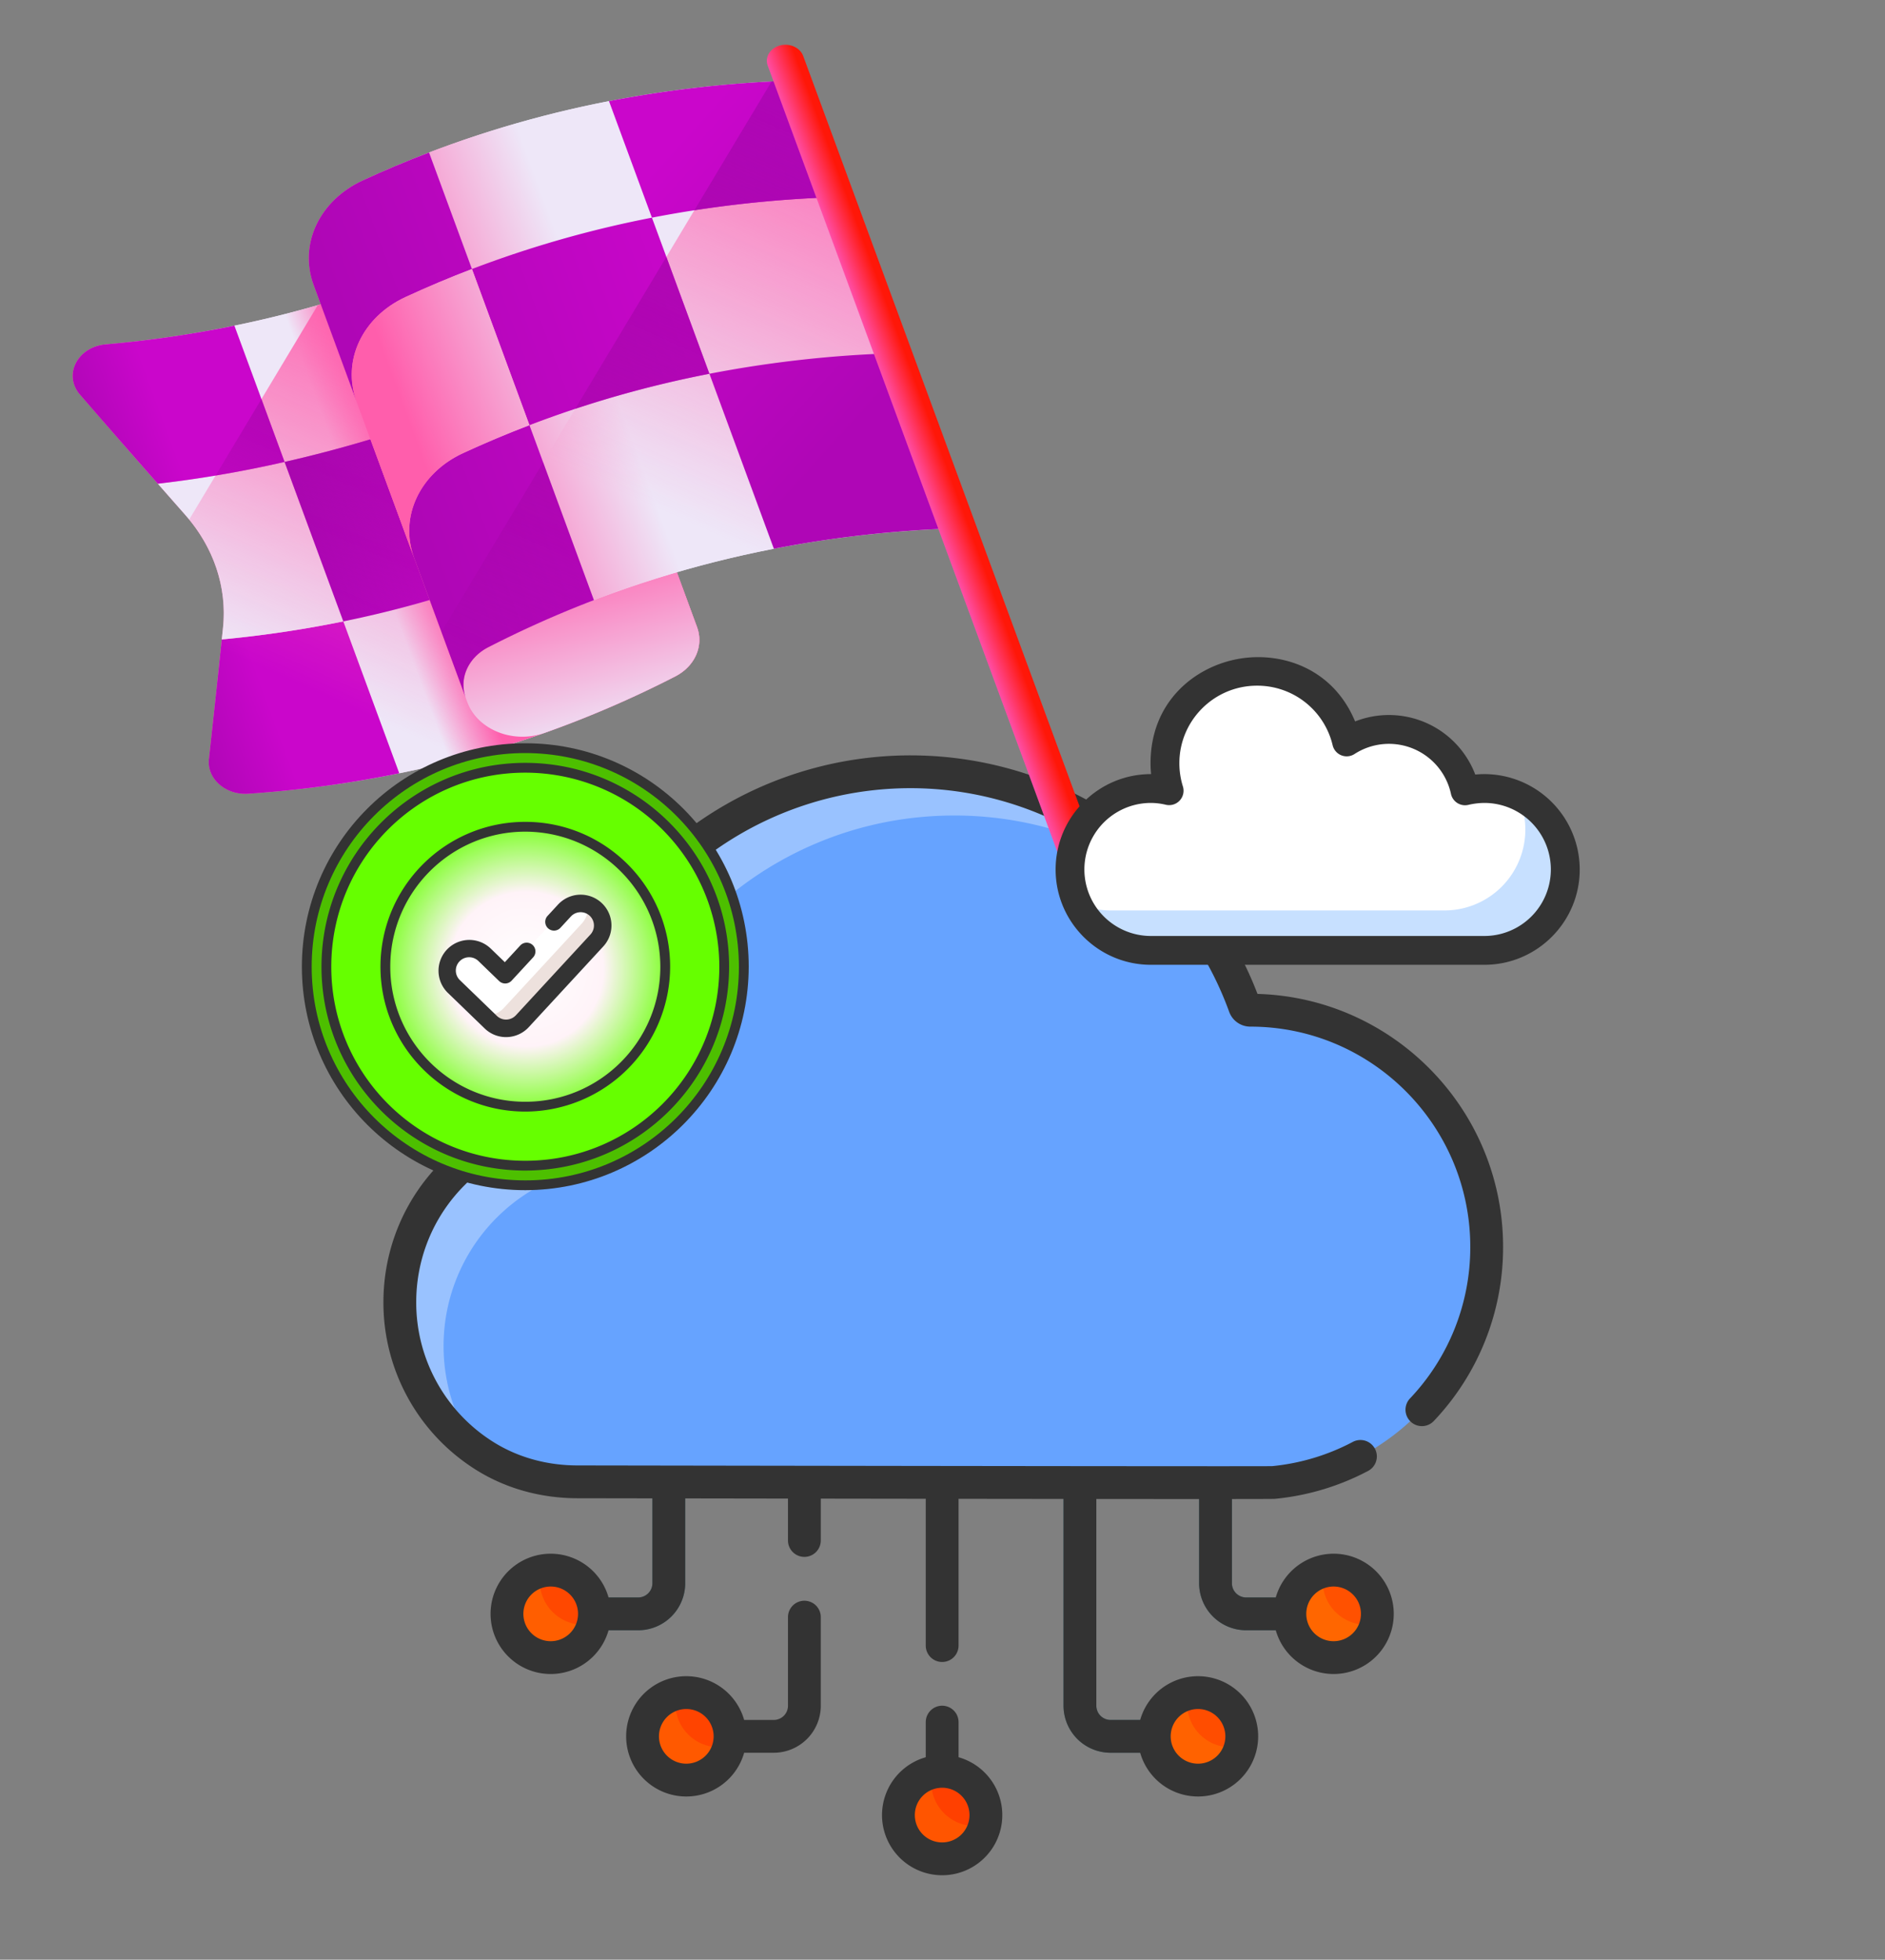 <?xml version="1.0" encoding="UTF-8"?> <svg xmlns="http://www.w3.org/2000/svg" xmlns:xlink="http://www.w3.org/1999/xlink" width="2563.99" height="2665.082" viewBox="0 0 2563.99 2665.082"><rect x="0" y="0" width="2563.99" height="2665.082" fill="#808080" stroke="none"/><defs><style>.cls-1{fill:#4285f4;}.cls-2{fill:#34a853;}.cls-3{fill:#fbbc05;}.cls-4{fill:#eb4335;}.cls-5{fill:#3c6a73;}.cls-6{fill:#ff4000;}.cls-7{fill:#f40;}.cls-8{fill:#ff4800;}.cls-9{fill:#ff4d00;}.cls-10{fill:#ff5100;}.cls-11{fill:#f50;}.cls-12{fill:#ff5900;}.cls-13{fill:#ff5e00;}.cls-14{fill:#ff6200;}.cls-15{fill:#f60;}.cls-16{fill:#66a3ff;}.cls-17{fill:#99c2ff;}.cls-18{fill:#333;}.cls-19{fill:url(#linear-gradient);}.cls-20{fill:url(#linear-gradient-2);}.cls-21{fill:url(#linear-gradient-3);}.cls-22{fill:url(#linear-gradient-4);}.cls-23{fill:url(#linear-gradient-5);}.cls-24{fill:url(#linear-gradient-6);}.cls-25{fill:url(#linear-gradient-7);}.cls-26{fill:url(#linear-gradient-8);}.cls-27{fill:url(#linear-gradient-9);}.cls-28{fill:url(#linear-gradient-10);}.cls-29{fill:url(#linear-gradient-11);}.cls-30{fill:url(#linear-gradient-12);}.cls-31{fill:url(#linear-gradient-13);}.cls-32{fill:url(#linear-gradient-14);}.cls-33{fill:url(#linear-gradient-15);}.cls-34{fill:url(#linear-gradient-16);}.cls-35{fill:url(#linear-gradient-17);}.cls-36{fill:url(#linear-gradient-18);}.cls-37{fill:url(#linear-gradient-19);}.cls-38{fill:url(#linear-gradient-20);}.cls-39{fill:url(#linear-gradient-21);}.cls-40{fill:url(#linear-gradient-22);}.cls-41{fill:url(#linear-gradient-23);}.cls-42{fill:url(#linear-gradient-24);}.cls-43{fill:url(#linear-gradient-25);}.cls-44{fill:url(#linear-gradient-26);}.cls-45{fill:url(#linear-gradient-27);}.cls-46{fill:url(#linear-gradient-28);}.cls-47{fill:#fff;}.cls-48{fill:#c7e0ff;}.cls-49{fill:#4dbf00;}.cls-50{fill:#6f0;}.cls-51{fill:#daffbd;}.cls-52{fill:url(#radial-gradient);}.cls-53{fill:#ede1dd;}</style><linearGradient id="linear-gradient" x1="2738.6" y1="1011.3" x2="3011.892" y2="1100.194" gradientTransform="matrix(-1.163, -0.009, -0.007, 1.004, 3678.225, -278.112)" gradientUnits="userSpaceOnUse"><stop offset="0" stop-color="#eee7f8"></stop><stop offset="1" stop-color="#ff5eac"></stop></linearGradient><linearGradient id="linear-gradient-2" x1="2675.64" y1="1188.168" x2="2611.268" y2="1167.248" xlink:href="#linear-gradient"></linearGradient><linearGradient id="linear-gradient-3" x1="2802.308" y1="798.711" x2="2737.936" y2="777.767" xlink:href="#linear-gradient"></linearGradient><linearGradient id="linear-gradient-4" x1="2835.104" y1="1272.35" x2="2930.395" y2="1303.34" gradientTransform="matrix(-1.163, -0.009, -0.007, 1.004, 3678.225, -278.112)" gradientUnits="userSpaceOnUse"><stop offset="0" stop-color="#ca06cb"></stop><stop offset="1" stop-color="#af06b6"></stop></linearGradient><linearGradient id="linear-gradient-5" x1="2734.082" y1="1008.482" x2="2669.711" y2="987.538" xlink:href="#linear-gradient"></linearGradient><linearGradient id="linear-gradient-6" x1="2726.448" y1="1270.041" x2="2488.008" y2="801.786" gradientTransform="matrix(-1.163, -0.009, -0.007, 1.004, 3678.225, -278.112)" gradientUnits="userSpaceOnUse"><stop offset="0" stop-color="#ff5eac" stop-opacity="0"></stop><stop offset="1" stop-color="#ff5eac"></stop></linearGradient><linearGradient id="linear-gradient-7" x1="2637.367" y1="942.461" x2="2815.391" y2="1000.365" xlink:href="#linear-gradient-4"></linearGradient><linearGradient id="linear-gradient-8" x1="2968.865" y1="861.046" x2="3064.156" y2="892.035" xlink:href="#linear-gradient-4"></linearGradient><linearGradient id="linear-gradient-9" x1="2722.11" y1="1162.976" x2="2537.95" y2="801.265" gradientTransform="matrix(-1.163, -0.009, -0.007, 1.004, 3678.225, -278.112)" gradientUnits="userSpaceOnUse"><stop offset="0" stop-color="#900591" stop-opacity="0"></stop><stop offset="1" stop-color="#af06b6"></stop></linearGradient><linearGradient id="linear-gradient-10" x1="2926.21" y1="1059.043" x2="2742.05" y2="697.332" xlink:href="#linear-gradient-9"></linearGradient><linearGradient id="linear-gradient-11" x1="2442.164" y1="1296.475" x2="2523.192" y2="1047.302" xlink:href="#linear-gradient"></linearGradient><linearGradient id="linear-gradient-12" x1="2463.089" y1="816.955" x2="2743.748" y2="908.242" xlink:href="#linear-gradient"></linearGradient><linearGradient id="linear-gradient-13" x1="2467.303" y1="803.982" x2="2747.962" y2="895.268" xlink:href="#linear-gradient"></linearGradient><linearGradient id="linear-gradient-14" x1="2480.263" y1="735.984" x2="2580.955" y2="768.727" xlink:href="#linear-gradient"></linearGradient><linearGradient id="linear-gradient-15" x1="2463.776" y1="751.279" x2="2694.469" y2="826.313" xlink:href="#linear-gradient"></linearGradient><linearGradient id="linear-gradient-16" x1="2397.126" y1="956.229" x2="2627.818" y2="1031.263" xlink:href="#linear-gradient"></linearGradient><linearGradient id="linear-gradient-17" x1="2529.757" y1="548.432" x2="2760.45" y2="623.465" xlink:href="#linear-gradient"></linearGradient><linearGradient id="linear-gradient-18" x1="2309.05" y1="1027.353" x2="2010.086" y2="440.162" xlink:href="#linear-gradient-6"></linearGradient><linearGradient id="linear-gradient-19" x1="2435.087" y1="573.73" x2="2114.79" y2="820.557" xlink:href="#linear-gradient-4"></linearGradient><linearGradient id="linear-gradient-20" x1="2350.356" y1="562.207" x2="2768.905" y2="698.32" xlink:href="#linear-gradient-4"></linearGradient><linearGradient id="linear-gradient-21" x1="2225.215" y1="946.941" x2="2643.763" y2="1083.054" xlink:href="#linear-gradient-4"></linearGradient><linearGradient id="linear-gradient-22" x1="2311.67" y1="681.156" x2="2730.218" y2="817.269" xlink:href="#linear-gradient-4"></linearGradient><linearGradient id="linear-gradient-23" x1="2612.859" y1="1257.476" x2="2184.051" y2="415.299" xlink:href="#linear-gradient-9"></linearGradient><linearGradient id="linear-gradient-24" x1="2612.844" y1="1257.484" x2="2184.036" y2="415.302" xlink:href="#linear-gradient-9"></linearGradient><linearGradient id="linear-gradient-25" x1="2622.234" y1="1252.694" x2="2193.427" y2="410.523" xlink:href="#linear-gradient-9"></linearGradient><linearGradient id="linear-gradient-26" x1="2687.359" y1="943.975" x2="2724.295" y2="955.987" xlink:href="#linear-gradient"></linearGradient><linearGradient id="linear-gradient-27" x1="2448.656" y1="797.802" x2="2679.348" y2="872.836" xlink:href="#linear-gradient"></linearGradient><linearGradient id="linear-gradient-28" x1="2051.202" y1="921.733" x2="2085.959" y2="933.034" gradientTransform="matrix(-1.163, -0.009, -0.007, 1.004, 3678.225, -278.112)" gradientUnits="userSpaceOnUse"><stop offset="0" stop-color="#ff1708"></stop><stop offset="0.966" stop-color="#ff4da6"></stop></linearGradient><radialGradient id="radial-gradient" cx="715.572" cy="1318" r="190.255" gradientUnits="userSpaceOnUse"><stop offset="0" stop-color="#fff"></stop><stop offset="0.552" stop-color="#fff3f8"></stop><stop offset="1" stop-color="#85ff33"></stop></radialGradient></defs><g id="Layer_9" data-name="Layer 9"><path class="cls-1" d="M1036.823,1354.42c0-19.934-1.617-34.48-5.118-49.565H804.084v89.97H937.693c-2.693,22.359-17.239,56.031-49.565,78.657l-.453,3.012,71.97,55.754,4.986.5c45.793-42.292,72.192-104.518,72.192-178.326"></path><path class="cls-2" d="M804.084,1591.469c65.457,0,120.409-21.551,160.547-58.723l-76.5-59.264c-20.472,14.277-47.949,24.244-84.044,24.244-64.111,0-118.524-42.29-137.921-100.745l-2.843.242-74.835,57.915-.979,2.721c39.867,79.2,121.757,133.61,216.578,133.61"></path><path class="cls-3" d="M666.163,1396.981a149.245,149.245,0,0,1-8.08-47.948,156.822,156.822,0,0,1,7.811-47.949l-.136-3.213-75.772-58.846-2.48,1.179a241.93,241.93,0,0,0,0,217.655l78.657-60.878"></path><path class="cls-4" d="M804.084,1200.337c45.524,0,76.232,19.665,93.742,36.1l68.421-66.805c-42.022-39.059-96.706-63.033-162.163-63.033-94.821,0-176.711,54.413-216.578,133.608l78.388,60.88c19.666-58.454,74.079-100.747,138.19-100.747"></path></g><g id="Layer_3_copy" data-name="Layer 3 copy"><path class="cls-5" d="M868.069,2217.1H778.832a22.309,22.309,0,1,1,0-44.618h89.237a19.357,19.357,0,0,0,19.335-19.335v-136.83a22.309,22.309,0,0,1,44.618,0v136.83A64.026,64.026,0,0,1,868.069,2217.1Z"></path><path class="cls-5" d="M1629.556,2383.672H1510.574a64.026,64.026,0,0,1-63.953-63.953v-303.4a22.309,22.309,0,0,1,44.618,0v303.4a19.357,19.357,0,0,0,19.335,19.335h118.982a22.309,22.309,0,1,1,0,44.618Z"></path><path class="cls-5" d="M1784.234,2217.1H1695a64.026,64.026,0,0,1-63.953-63.953v-136.83a22.309,22.309,0,0,1,44.618,0v136.83A19.357,19.357,0,0,0,1695,2172.479h89.237a22.309,22.309,0,0,1,0,44.618Z"></path><circle class="cls-6" cx="1281.533" cy="2468.447" r="59.491"></circle><circle class="cls-7" cx="933.509" cy="2361.363" r="59.491"></circle><circle class="cls-8" cx="749.087" cy="2194.788" r="59.491"></circle><circle class="cls-9" cx="1629.556" cy="2361.363" r="59.491"></circle><circle class="cls-10" cx="1813.979" cy="2194.788" r="59.491"></circle><path class="cls-11" d="M1339.507,2481.8a59.492,59.492,0,1,1-71.33-71.33,59.5,59.5,0,0,0,71.33,71.33Z"></path><path class="cls-12" d="M991.483,2374.719a59.492,59.492,0,1,1-71.33-71.33,59.5,59.5,0,0,0,71.33,71.33Z"></path><path class="cls-13" d="M807.061,2208.144a59.492,59.492,0,1,1-71.33-71.33,59.5,59.5,0,0,0,71.33,71.33Z"></path><path class="cls-14" d="M1687.531,2374.719a59.492,59.492,0,1,1-71.33-71.33,59.5,59.5,0,0,0,71.33,71.33Z"></path><path class="cls-15" d="M1871.953,2208.144a59.492,59.492,0,1,1-71.33-71.33,59.5,59.5,0,0,0,71.33,71.33Z"></path><path class="cls-16" d="M785.189,2015.246c-45.341-.083-90.171-12.163-128.281-36.759A246.547,246.547,0,0,1,543.842,1771c0-122.088,88.564-223.422,204.858-243.2a7.984,7.984,0,0,0,6.562-7.716c7.183-261.068,220.736-470.5,483.172-470.5,209.064,0,387.1,132.921,454.513,318.962a8.117,8.117,0,0,0,7.707,5.322h.06c177.551,0,321.484,144.135,321.484,321.936,0,167.251-127.382,304.637-290.284,320.355-6.708.648-946.725-.911-946.725-.911Z"></path><path class="cls-17" d="M1608.348,1222.107a480.757,480.757,0,0,0-310.425-113.034c-262.446,0-475.989,209.439-483.158,470.516a7.988,7.988,0,0,1-6.574,7.7A246.8,246.8,0,0,0,648.4,1972.677,246.785,246.785,0,0,1,748.7,1527.8a7.989,7.989,0,0,0,6.574-7.7c7.168-261.077,220.712-470.516,483.157-470.516C1386.921,1049.582,1519.736,1116.629,1608.348,1222.107Z"></path><path class="cls-18" d="M1710.47,1351.7A505.461,505.461,0,0,0,855.243,1203.23a22.309,22.309,0,1,0,33.817,29.106,460.6,460.6,0,0,1,349.374-160.445c193.374,0,367.6,122.27,433.537,304.244a30.546,30.546,0,0,0,28.7,20.04h.039c164.966,0,299.175,134.414,299.175,299.627a298.474,298.474,0,0,1-81.949,205.974,22.309,22.309,0,1,0,32.408,30.667,342.92,342.92,0,0,0,94.16-236.641c0-186.525-148.913-338.879-334.037-344.106Z"></path><path class="cls-18" d="M1303.842,2389.764v-47.735a22.309,22.309,0,1,0-44.618,0v47.735a81.8,81.8,0,1,0,44.618,0Zm-22.309,115.865a37.182,37.182,0,1,1,37.182-37.182A37.222,37.222,0,0,1,1281.533,2505.629Z"></path><path class="cls-18" d="M1094.136,2176.94a22.309,22.309,0,0,0-22.31,22.31v120.469a19.356,19.356,0,0,1-19.334,19.335h-40.3a81.8,81.8,0,1,0,0,44.618h40.3a64.026,64.026,0,0,0,63.953-63.953V2199.25A22.308,22.308,0,0,0,1094.136,2176.94ZM933.509,2398.545a37.182,37.182,0,1,1,37.182-37.182A37.222,37.222,0,0,1,933.509,2398.545Z"></path><path class="cls-18" d="M1813.979,2112.987a81.934,81.934,0,0,0-78.683,59.492H1695a19.357,19.357,0,0,1-19.335-19.335V2038.585c36.135-.03,57.124-.1,58.4-.22a340.335,340.335,0,0,0,126.829-37.965,22.308,22.308,0,1,0-20.828-39.457,295.98,295.98,0,0,1-109.586,32.94c-4.967.089-32.961.125-77.094.122h-.054c-177.049-.009-613.881-.648-868.1-1.068-42.509-.077-82.7-11.559-116.222-33.2A223.789,223.789,0,0,1,566.151,1771c0-109.818,78.347-202.847,186.3-221.2a30.366,30.366,0,0,0,25.114-29.1,456.847,456.847,0,0,1,55.145-206.56,22.308,22.308,0,1,0-39.249-21.217A500.467,500.467,0,0,0,733.4,1508.03C609.945,1534.539,521.533,1643.307,521.533,1771a268.227,268.227,0,0,0,123.277,226.23c40.725,26.287,89.255,40.231,140.343,40.326,33.663.057,67.841.11,102.251.167v115.422a19.357,19.357,0,0,1-19.335,19.335h-40.3a81.8,81.8,0,1,0,0,44.618h40.3a64.026,64.026,0,0,0,63.953-63.953V2037.793c46.638.075,93.473.146,139.8.215v57.132a22.31,22.31,0,0,0,44.619,0v-57.067c48.69.071,96.56.137,142.779.2v199.65a22.309,22.309,0,0,0,44.618,0V2038.326c50.389.062,98.372.116,142.779.161v281.232a64.026,64.026,0,0,0,63.953,63.953h40.3a81.8,81.8,0,1,0,0-44.618h-40.3a19.357,19.357,0,0,1-19.335-19.335V2038.528c54.081.045,101.522.071,139.772.071h.033v114.545A64.026,64.026,0,0,0,1695,2217.1h40.3a81.794,81.794,0,1,0,78.683-104.11ZM749.087,2231.97a37.182,37.182,0,1,1,37.182-37.182A37.223,37.223,0,0,1,749.087,2231.97Zm880.469,92.211a37.182,37.182,0,1,1-37.182,37.182A37.222,37.222,0,0,1,1629.556,2324.181Zm184.423-92.211a37.182,37.182,0,1,1,37.182-37.182A37.222,37.222,0,0,1,1813.979,2231.97Z"></path></g><g id="Layer_6" data-name="Layer 6"><path class="cls-19" d="M284.185,1032.356q9.852-89.327,19.167-178.7c5.707-54.833-12.606-109.568-51.355-153.386q-71.991-81.4-143.065-163.4c-23.279-26.859-3.7-65.169,34.918-68.561C357.358,449.559,557.355,388.667,739.6,286.8l208.5,566c9.415,25.552-2.78,53.3-29.427,67-178.719,91.85-373.659,145.418-581,159.663C306.811,1081.576,281.25,1058.958,284.185,1032.356Z"></path><path class="cls-20" d="M466.973,845.069l76.1,206.575a1459.009,1459.009,0,0,0,375.6-131.853c26.647-13.7,38.842-41.446,29.427-67L872,646.218c9.414,25.552-2.78,53.3-29.427,67A1459.131,1459.131,0,0,1,466.973,845.069Z"></path><path class="cls-21" d="M791.617,428,739.6,286.793a1458.02,1458.02,0,0,1-420.784,156.1h0l68.269,185.326C519.4,598.188,651.551,551.865,762.192,495,788.836,481.3,801.031,453.555,791.617,428Z"></path><path class="cls-22" d="M284.182,1032.356c-2.932,26.6,22.626,49.218,53.485,47.1a1554,1554,0,0,0,205.4-27.81l-76.1-206.575a1543.305,1543.305,0,0,1-165.307,24.545Q293.145,951,284.182,1032.356Z"></path><path class="cls-23" d="M301.666,869.614a1544.176,1544.176,0,0,0,165.307-24.545L387.089,628.213a1599.678,1599.678,0,0,1-172.438,29.614Q233.319,679.052,252,700.27c38.752,43.817,57.065,98.552,51.355,153.385C302.8,858.974,302.222,864.294,301.666,869.614Z"></path><path class="cls-24" d="M257.325,706.6c35.06,42.7,51.465,94.829,46.027,147.062q-9.3,89.37-19.167,178.7c-2.935,26.6,22.626,49.218,53.485,47.1,207.343-14.245,402.285-67.809,581-159.663,26.647-13.7,38.842-41.445,29.427-67l-208.5-566A1453.441,1453.441,0,0,1,432.28,414.981Z"></path><path class="cls-25" d="M387.092,628.213l79.884,216.856a1459.056,1459.056,0,0,0,375.6-131.854c26.649-13.7,38.841-41.445,29.427-67L791.619,428c9.415,25.552-2.78,53.3-29.427,67C651.548,551.863,519.4,598.185,387.092,628.213Z"></path><path class="cls-26" d="M214.653,657.829a1600.063,1600.063,0,0,0,172.439-29.614L318.823,442.889a1545.5,1545.5,0,0,1-174.971,25.42c-38.61,3.392-58.2,41.7-34.918,68.561Q161.514,597.533,214.653,657.829Z"></path><path class="cls-27" d="M762.2,494.993c26.647-13.692,38.826-41.441,29.417-66.983L872,646.218c9.412,25.542-2.769,53.291-29.416,66.983a1458.717,1458.717,0,0,1-375.6,131.865L387.1,628.22C519.4,598.178,651.537,551.86,762.2,494.993Z"></path><path class="cls-28" d="M355.615,542.752,387.1,628.217c-31.366,7.107-62.737,13.327-93.858,18.539Z"></path><path class="cls-29" d="M635.5,954.609c13.969,37.928,62.517,57.245,105.1,42.131a1450.861,1450.861,0,0,0,177.806-76.816c26.751-13.741,39.141-41.483,29.691-67.131l-33.568-91.124c-225.1,61.517-307.352,116.059-307.352,116.059Z"></path><path class="cls-30" d="M633.67,949.639h0s-157.739-428.207-207.063-562.1c-20.292-55.084,7.648-114.812,66.6-142.046,180.666-83.464,376.95-129.085,585.1-135.849q112.129,304.383,224.253,608.765c-228.8,7.433-443.254,61.82-638.395,161.8C636.528,894.366,623.911,923.158,633.67,949.639Z"></path><path class="cls-31" d="M484.985,546.017c16.908,45.892,46.547,126.356,78.208,212.3-20.293-55.084,7.647-114.812,66.6-142.045q44.565-20.59,90.388-38.081l-78.208-212.3q-45.807,17.512-90.388,38.08C492.632,431.2,464.692,490.934,484.985,546.017Z"></path><path class="cls-32" d="M641.971,365.891l78.208,212.3a1471.354,1471.354,0,0,1,244.777-69.879l-78.207-212.3A1471.417,1471.417,0,0,0,641.971,365.891Z"></path><path class="cls-33" d="M886.749,296.013l78.207,212.3a1575.194,1575.194,0,0,1,249.941-27.89q-39.1-106.149-78.207-212.3A1575.453,1575.453,0,0,0,886.749,296.013Z"></path><path class="cls-34" d="M720.176,578.193,807.83,816.144a1473.061,1473.061,0,0,1,244.786-69.855L964.954,508.314A1471.475,1471.475,0,0,0,720.176,578.193Z"></path><path class="cls-35" d="M886.749,296.013,828.371,137.538a1465.95,1465.95,0,0,0-244.778,69.879l58.378,158.477A1471.138,1471.138,0,0,1,886.749,296.013Z"></path><path class="cls-36" d="M664.172,880.207c195.141-99.982,409.6-154.366,638.4-161.8q-112.129-304.383-224.254-608.766c-9.632.312-19.226.738-28.8,1.217L600.422,859.384c20,54.29,33.248,90.253,33.248,90.255C623.911,923.158,636.528,894.366,664.172,880.207Z"></path><path class="cls-37" d="M1214.9,480.424a1575.8,1575.8,0,0,0-249.941,27.89l87.663,237.975a1576.362,1576.362,0,0,1,249.96-27.873L1078.323,109.641a1576.29,1576.29,0,0,0-249.952,27.9l58.378,158.475a1575.453,1575.453,0,0,1,249.941-27.89Z"></path><path class="cls-38" d="M551.583,403.972q44.567-20.589,90.388-38.081L583.593,207.414Q537.782,224.9,493.2,245.5c-58.936,27.222-86.882,86.945-66.587,142.045,13.3,36.086,34.467,93.56,58.3,158.258C464.77,490.78,492.71,431.168,551.583,403.972Z"></path><path class="cls-39" d="M563.12,758.105c39.156,106.3,70.556,191.537,70.556,191.537a52,52,0,0,1,1.235-39.34c5.381-12.283,15.453-23,29.248-30.093a1456.178,1456.178,0,0,1,143.674-64.065L720.179,578.193q-45.807,17.514-90.388,38.081C570.915,643.47,542.975,703.082,563.12,758.105Z"></path><path class="cls-40" d="M641.971,365.891l78.208,212.3a1471.354,1471.354,0,0,1,244.777-69.879l-78.207-212.3A1471.417,1471.417,0,0,0,641.971,365.891Z"></path><path class="cls-41" d="M1049.474,110.9l.022-.036c4.273-.217,8.554-.407,12.827-.624,5.33-.228,10.634-.426,15.986-.6l58.378,158.472A1586.842,1586.842,0,0,0,944.47,285.968Z"></path><path class="cls-42" d="M738.8,628.774,807.83,816.158c-2.051.771-4.06,1.566-6.1,2.366q-8.776,3.4-17.516,6.918c-4.631,1.845-9.271,3.753-13.869,5.678-2.7,1.105-5.4,2.239-8.066,3.364-2.395.989-4.783,2.006-7.135,3.015-1.892.82-3.814,1.653-5.673,2.464-2.9,1.248-5.8,2.5-8.661,3.767-2.892,1.276-5.751,2.544-8.6,3.84-2.892,1.277-5.74,2.573-8.588,3.869q-7.647,3.458-15.236,7.058c-.9.43-1.807.859-2.688,1.253-7.408,3.517-14.778,7.054-22.1,10.7-6.5,3.207-12.983,6.442-19.439,9.763a69.134,69.134,0,0,0-9.625,5.956,64.363,64.363,0,0,0-6.273,5.256c-.653.635-1.27,1.26-1.889,1.888a50.568,50.568,0,0,0-3.5,3.95,56.627,56.627,0,0,0-7.975,13.026c-.352.767-.665,1.556-.953,2.308-.591,1.568-1.138,3.152-1.581,4.741a51.941,51.941,0,0,0,1.313,32.282l-33.24-90.234Z"></path><path class="cls-43" d="M906.4,349.381l58.55,158.942a1477.343,1477.343,0,0,0-182.53,47.7Z"></path><path class="cls-44" d="M563.193,758.319c-.027-.069-.049-.141-.073-.209-24.958-67.747-53.064-144.047-78.208-212.3.027.069.046.14.073.209C501.89,591.906,531.53,672.373,563.193,758.319Z"></path><path class="cls-45" d="M484.912,545.806c25.147,68.255,53.253,144.555,78.208,212.3-20.145-55.025,7.795-114.635,66.671-141.833q44.565-20.59,90.388-38.081l-78.208-212.3q-45.807,17.512-90.388,38.08C492.71,431.168,464.77,490.78,484.912,545.806Z"></path><path class="cls-46" d="M1449.938,1190.484,1044.293,89.3c-4.238-11.506,3.123-23.774,16.441-27.406s27.551,2.745,31.789,14.251l405.646,1101.189c4.237,11.506-3.123,23.774-16.442,27.406S1454.176,1201.988,1449.938,1190.484Z"></path></g><g id="Layer_4_copy" data-name="Layer 4 copy"><path class="cls-47" d="M1534.537,1285.727l-36.427-20.815-34.692-34.692-10.407-60.711,19.08-46.834,27.754-27.753,39.895-19.081,29.489-3.469,20.815,1.735-5.2-29.488,8.673-53.773,17.346-29.488,29.488-24.284,31.223-19.081,32.957-5.2,50.3,8.673,32.958,19.081,26.019,32.957,13.876,29.488H1848.5l13.877-6.938,31.223-5.2,31.223,6.938,26.019,13.877,24.284,19.081,12.142,29.488,5.2,13.877,27.753-1.735s31.223,8.673,36.427,6.938,26.019,15.612,26.019,15.612l26.019,27.753,10.407,41.631,1.735,38.161-22.55,48.568-22.549,17.346-57.242,22.55-222.028-1.734H1595.247Z"></path></g><g id="Layer_2_copy" data-name="Layer 2 copy"><path class="cls-48" d="M2129.106,1182.529a110.043,110.043,0,0,1-110.071,109.963H1565.494a109.86,109.86,0,0,1-100.074-64.326,109.14,109.14,0,0,0,45.745,10h453.541a110,110,0,0,0,100.074-155.816A110.07,110.07,0,0,1,2129.106,1182.529Z"></path><path class="cls-18" d="M2019.006,1303.358H1565.462A121,121,0,0,1,1444.6,1182.5c0-66.723,54.223-121.01,120.861-121.01q5.125,0,10.389.494a136.327,136.327,0,0,1-2.133-24.077c0-152.253,214.382-188.576,264.59-45.087,64.847-31.557,141.583,3.088,162.4,70.119a119.835,119.835,0,0,1,18.294-1.449,121.15,121.15,0,0,1,121.01,121.01C2140.016,1249.141,2085.729,1303.358,2019.006,1303.358Zm-453.544-220.134c-54.658,0-99.129,44.535-99.129,99.278a99.24,99.24,0,0,0,99.129,99.125h453.544c54.743,0,99.278-44.467,99.278-99.125a99.389,99.389,0,0,0-99.278-99.278,106.886,106.886,0,0,0-23.822,2.892,10.878,10.878,0,0,1-13.041-8.351c-13.543-64.1-88.223-96.109-144.493-59.656a10.866,10.866,0,0,1-16.479-6.606,114,114,0,0,0-111.428-87.733c-63.02,0-114.293,51.2-114.293,114.139a115.028,115.028,0,0,0,5.2,34.221,10.869,10.869,0,0,1-12.871,13.8,97.79,97.79,0,0,0-22.315-2.711Z"></path><path class="cls-18" d="M2019.006,1312.092H1565.462c-71.459,0-129.6-58.134-129.6-129.59,0-71.541,58.136-129.743,129.6-129.743h.28a146.011,146.011,0,0,1-.758-14.85c0-83.961,60.645-131.847,120.747-142.058,57.8-9.818,127.578,13.065,157.463,85.282a125.647,125.647,0,0,1,163.465,72.249,123.491,123.491,0,0,1,12.347-.623A129.889,129.889,0,0,1,2148.749,1182.5C2148.749,1253.958,2090.547,1312.092,2019.006,1312.092Zm-453.544-241.866c-61.827,0-112.127,50.367-112.127,112.276a112.252,112.252,0,0,0,112.127,112.123h453.544c61.909,0,112.276-50.3,112.276-112.123a112.4,112.4,0,0,0-112.276-112.276,110.508,110.508,0,0,0-16.967,1.347,8.73,8.73,0,0,1-9.668-6.042,108.117,108.117,0,0,0-150.242-64.855,8.734,8.734,0,0,1-12.065-4.969c-11-31.427-31.179-55.656-58.366-70.066-24.579-13.027-54.069-17.5-83.041-12.569s-55.346,18.883-74.243,39.31c-20.91,22.6-31.962,52.177-31.962,85.527a127.9,127.9,0,0,0,2,22.535,8.733,8.733,0,0,1-9.412,10.237C1571.813,1070.379,1568.593,1070.226,1565.462,1070.226Zm453.544,220.134H1565.462A107.983,107.983,0,0,1,1457.6,1182.5c0-59.557,48.387-108.012,107.863-108.012a106.565,106.565,0,0,1,24.317,2.943,2.1,2.1,0,0,0,2.055-.623,2.137,2.137,0,0,0,.474-2.089,123.73,123.73,0,0,1-5.592-36.812c0-67.753,55.19-122.873,123.027-122.873a122.705,122.705,0,0,1,119.925,94.446,2.134,2.134,0,0,0,1.283,1.487,2.168,2.168,0,0,0,1.958-.2,103.774,103.774,0,0,1,157.778,65.186,2.144,2.144,0,0,0,.932,1.347,2.1,2.1,0,0,0,1.591.3,115.577,115.577,0,0,1,25.8-3.118A108.135,108.135,0,0,1,2127.017,1182.5C2127.017,1241.975,2078.563,1290.36,2019.006,1290.36Zm-453.544-198.4a90.468,90.468,0,0,0,0,180.936h453.544a90.468,90.468,0,1,0,0-180.936,98.3,98.3,0,0,0-21.888,2.675,19.608,19.608,0,0,1-23.519-15.055,86.308,86.308,0,0,0-131.2-54.138,19.6,19.6,0,0,1-29.723-11.912A105.3,105.3,0,0,0,1709.743,932.5c-58.206,0-105.559,47.285-105.559,105.406a106.281,106.281,0,0,0,4.8,31.625,19.6,19.6,0,0,1-23.233,24.9,88.958,88.958,0,0,0-20.292-2.474Z"></path></g><g id="approved"><path class="cls-49" d="M1011.743,1314.689c0,164.155-133.072,297.228-297.227,297.228s-297.228-133.073-297.228-297.228,133.073-297.227,297.228-297.227S1011.743,1150.534,1011.743,1314.689Z"></path><path class="cls-50" d="M985.086,1314.689c0,149.432-121.139,270.571-270.57,270.571s-270.571-121.139-270.571-270.571,121.139-270.57,270.571-270.57S985.086,1165.258,985.086,1314.689Z"></path><path class="cls-51" d="M904.849,1314.689c0,105.119-85.215,190.334-190.333,190.334s-190.334-85.215-190.334-190.334,85.215-190.333,190.334-190.333S904.849,1209.571,904.849,1314.689Z"></path><path class="cls-52" d="M905.825,1318c0,105.076-85.18,190.256-190.256,190.256S525.318,1423.076,525.318,1318s85.18-190.256,190.251-190.256S905.825,1212.924,905.825,1318Z"></path><path class="cls-18" d="M714.516,1618.581c-167.941,0-303.892-135.951-303.892-303.892S546.575,1010.8,714.516,1010.8s303.891,135.951,303.891,303.891C1018.142,1482.364,882.19,1618.316,714.516,1618.581Zm0-594.455c-160.474,0-290.564,130.089-290.564,290.563s130.09,290.564,290.564,290.564,290.563-130.09,290.563-290.564C1004.813,1154.215,874.99,1024.392,714.516,1024.126Z"></path><path class="cls-18" d="M714.516,1591.924c-153.014,0-277.235-124.221-277.235-277.235S561.5,1037.455,714.516,1037.455,991.75,1161.676,991.75,1314.689C991.485,1467.7,867.529,1591.658,714.516,1591.924Zm0-541.141c-145.813,0-263.906,118.094-263.906,263.906S568.7,1578.6,714.516,1578.6,978.422,1460.5,978.422,1314.689A264.169,264.169,0,0,0,714.516,1050.783Z"></path><path class="cls-18" d="M714.516,1511.687c-108.764,0-197-88.234-197-197s88.234-197,197-197,197,88.234,197,197A197.384,197.384,0,0,1,714.516,1511.687Zm0-380.667c-101.3,0-183.669,82.372-183.669,183.669s82.371,183.669,183.669,183.669,183.669-82.106,183.669-183.669C897.919,1213.392,815.813,1131.286,714.516,1131.02Z"></path><path class="cls-47" d="M688.059,1396.768a30.005,30.005,0,0,1-20.855-8.432l-49.979-48.305a30.011,30.011,0,1,1,41.714-43.157l27.9,26.965,80.589-87.282a30.01,30.01,0,1,1,44.1,40.715L710.111,1387.116a30.014,30.014,0,0,1-21.194,9.641c-.287.006-.573.011-.858.011Z"></path><path class="cls-53" d="M811.848,1279.023,710.424,1388.85a29.967,29.967,0,0,1-21.193,9.645c-.285.016-.572.016-.858.016a30.029,30.029,0,0,1-20.859-8.436l-9.962-9.628a30.563,30.563,0,0,0,4.814.381c.286,0,.589-.016.89-.016a31.383,31.383,0,0,0,22.146-10.074l105.951-114.753a31.311,31.311,0,0,0,7.991-25.785,30.028,30.028,0,0,1,12.5,48.823Z"></path><path class="cls-18" d="M719.18,1396.941,820.6,1287.1a41.925,41.925,0,1,0-61.606-56.882l-14.2,15.377a11.915,11.915,0,1,0,17.509,16.166l14.2-15.377a18.094,18.094,0,1,1,26.588,24.55L701.669,1380.777a18.2,18.2,0,0,1-12.762,5.812l-.532.006a18,18,0,0,1-12.574-5.083l-49.977-48.3a18.1,18.1,0,1,1,25.152-26.023l27.9,26.965a11.916,11.916,0,0,0,17.034-.485L725.149,1302a11.915,11.915,0,0,0-17.509-16.166l-20.97,22.711-19.136-18.495a41.927,41.927,0,0,0-58.276,60.3l49.98,48.3a41.722,41.722,0,0,0,29.135,11.778c.394,0,.786,0,1.2-.016a42.173,42.173,0,0,0,29.611-13.469Z"></path></g></svg> 